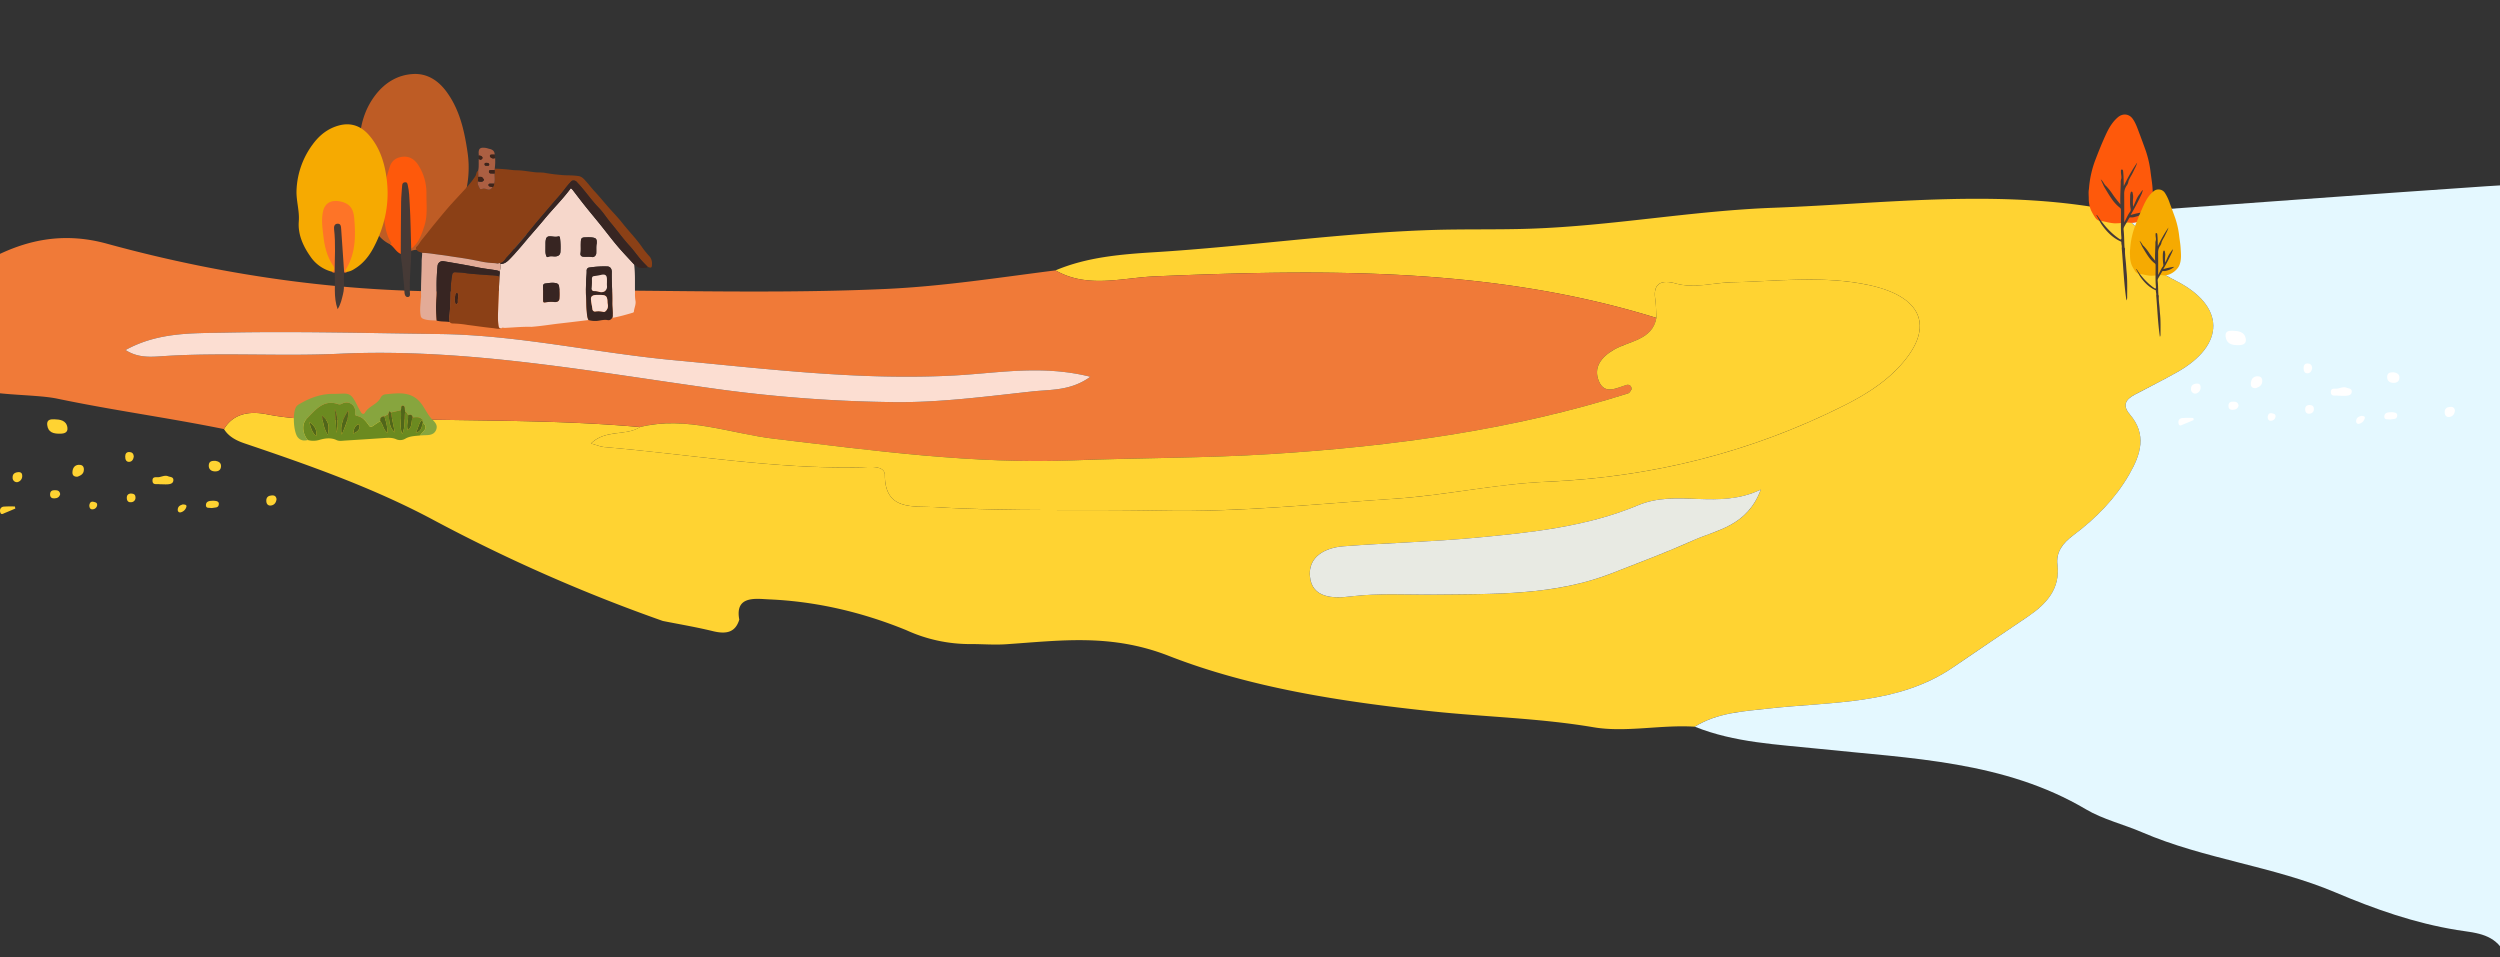 <svg xmlns="http://www.w3.org/2000/svg" xmlns:xlink="http://www.w3.org/1999/xlink" width="1920" height="735" viewBox="0 0 1920 735">
  <rect x="0" y="0" width="1920" height="735" fill="#333333" stroke="none"/>
  <defs>
    <clipPath id="clip-path">
      <rect id="矩形_4305" data-name="矩形 4305" width="1920" height="735" transform="translate(-2 509)" fill="#f9f7de"/>
    </clipPath>
    <clipPath id="clip-path-2">
      <rect id="矩形_4303" data-name="矩形 4303" width="212.403" height="72.771" transform="translate(0 0)" fill="#ffd332"/>
    </clipPath>
    <clipPath id="clip-path-3">
      <rect id="矩形_4304" data-name="矩形 4304" width="212.403" height="72.771" transform="translate(0 0)" fill="#fff"/>
    </clipPath>
  </defs>
  <g id="bg" transform="translate(2 -509)" clip-path="url(#clip-path)">
    <g id="组_1625" data-name="组 1625" transform="matrix(0.999, 0.035, -0.035, 0.999, 2873.545, -422.716)">
      <path id="路径_9249" data-name="路径 9249" d="M495.156,564c-2.721,10.251-9.95,11.649-20.066,9.546-12.754-2.652-25.742-4.351-38.626-6.461A1266.994,1266.994,0,0,1,258.09,495.939c-47.263-23.237-97.1-38.829-147.5-53.93-6.4-1.919-12.482-4.769-16.21-10.442,6.96-12.695,19.825-14.561,32.558-12.5,34.162,5.531,68.1.407,102.139.062,61.533-.625,123.072-3.684,184.612-.3-10.246,7.421-26.2,2.465-37.143,13.92,4.84,1.162,7.528,2.259,10.272,2.4,65.586,3.274,130.862,12.38,196.838,8.7,6.9-.386,19.061-2.713,19.385,5.382,1.1,27.637,22.7,22.707,40.346,23.149,57.571,1.45,115.052-2.572,172.552-3.352,60.048-.816,118.967-9.385,178.286-15.366,39.326-3.967,78.006-14.138,117.051-17.218,81.5-6.428,156.448-28.323,226.243-66.459,14.755-8.063,28.893-17.391,39.991-29.686,28.115-31.15,19.3-55.728-23.816-63.507-35.344-6.376-71.034-.428-106.459,1.611-13.984.807-27.568,5.851-42.037,2.333-11.33-2.754-17.62.587-15.359,12.591.889,4.717.937,9.565,1.367,14.353-127.094-34.623-256.394-28.451-386.071-18.42-25.328,1.961-51.465,11.32-76.561-1.912,23.8-11.086,50.149-14.147,75.778-16.634,70.547-6.844,140.245-19.562,211.066-24.429,25.333-1.741,50.712-1.945,76.069-3.674,62.726-4.282,124.008-18.11,186.429-22.631,89.057-6.447,178.118-21.765,267.83-5.888,7.052,9.465,21.178,14.788,21.924,27.729.781,13.575,10.5,18.249,21.583,23.421,38.458,17.947,39.823,47.661,3.426,70.008-10.575,6.492-21.576,12.394-32.333,18.635-6.891,4-8.978,8.614-3.014,15.127,13.717,14.978,9.6,30.161,1.173,46.083-10.04,18.976-24.367,34.637-41.335,48.281-8.039,6.463-12.886,13.459-11.356,23.149,2.848,18.034-7.109,30.1-21.261,40.445-18.723,13.684-37.5,27.31-56.161,41.06-41.077,30.26-91.879,29.489-140.039,36.511-19.948,2.91-39.747,4.616-56.627,15.99-26.137-.759-52.82,6.482-77.822,3.142-41.571-5.555-83.2-4.94-124.711-7.9-69.345-4.949-139.533-13.128-203.368-35.5-44.907-15.742-83.414-8.794-125.319-4.509-8.864.909-17.885.471-26.828.785a117.5,117.5,0,0,1-50.081-8.969c-34.083-12.527-69.544-19.624-106.168-19.917-9.9-.078-26.482-2.292-22.271,16.345m780.87-127.332c-32.5,17.029-64.039,1.59-93.971,15.413-38.186,17.637-80.665,23.7-122.688,29.134-33.882,4.381-68.113,6.442-102.1,10.213-14.755,1.639-26.934,9.208-25.129,23.9,2.07,16.839,18.538,16.56,31.685,14.455,21.545-3.452,43.1-2.683,64.682-3.7,45.964-2.162,91.893-2.43,135.5-21.195,20.76-8.933,41.95-17.812,62.026-27.651,17.033-8.349,40.478-12.049,50-40.57" transform="translate(-2753.104 924.092)" fill="#ffd332"/>
      <path id="路径_9250" data-name="路径 9250" d="M575.13,634.966c16.88-11.377,36.679-13.08,56.627-15.99,48.16-7.024,98.962-6.253,140.039-36.511,18.663-13.752,37.438-27.377,56.163-41.06,14.15-10.343,24.107-22.411,21.259-40.448-1.531-9.688,3.317-16.683,11.356-23.149,16.967-13.643,31.294-29.3,41.335-48.278,8.427-15.924,12.543-31.107-1.173-46.083-5.964-6.513-3.878-11.131,3.014-15.129,10.757-6.238,21.758-12.141,32.333-18.633,36.4-22.347,35.032-52.063-3.426-70.01-11.081-5.169-20.8-9.844-21.583-23.419-.745-12.941-14.871-18.264-21.924-27.729,93.263-9.993,186.491-20.27,279.8-29.9,49-5.053,49.073-4.138,48.917,40.088-.208,59.757-.544,119.452-7.913,178.965-1.318,10.639,1.339,21.9,3.475,32.657,8.221,41.351-11.053,81.967-4.509,122.875,11.193,69.974-.1,140.538,8.545,210.47-5.3,2.368-11.855,6.87-16.052.857-8.713-12.482-22.394-12.309-35.494-13.965-32.86-4.149-63.712-13.835-94.3-25.55-48.4-18.536-101.834-22.144-150.285-41.046-14.441-5.633-30.329-8.822-43.644-16.087-63.937-34.9-135.724-34.32-206.091-39.265-32.69-2.3-65.416-2.427-96.473-13.665" transform="translate(-2096.509 909.65)" fill="#e4f8ff"/>
      <path id="路径_9251" data-name="路径 9251" d="M542.583,375.946c-61.541-3.378-123.079-.322-184.612.3-34.041.345-67.978,5.472-102.139-.061-12.735-2.061-25.6-.2-32.558,12.5-43.764-7.291-85.041-11.309-128.754-18.856-18.8-3.244-53.514.074-70.795-7.7-4.831-2.174,4.2-16.439-.669-19.144-27.722-15.4-31.268-44.812-6.153-63.771,31.872-24.06,66.885-40.291,111.375-29.745,94.439,22.392,190.893,32.151,288.143,26.409,103.568-6.113,207.409-4.23,310.958-12.56,44.207-3.556,86.864-11.857,130.086-18.855,25.1,13.232,51.235,3.873,76.563,1.914,129.677-10.033,258.977-16.205,386.071,18.415-2.422,17.18-20.194,18.261-31.921,25.678-9.558,6.045-15.245,14.266-10.454,24.554s13.473,4.7,21.041,2.115c2.191-.748,4.218.4,4.232,3.094-.762,1.1-1.289,2.818-2.378,3.206-87.708,31.242-179.379,47.038-272.33,56.208-50.379,4.968-101.309,6.463-151.78,10.189-77.453,5.716-153.481-2.108-229.969-8.46-34.573-2.872-68.579-15.463-103.959-5.429m-397.01-45.3c10.464,6.26,21.032,4.455,30.637,3.513,44.337-4.336,88.886-2.761,133.453-6.4,97.9-8,195.206,7.121,292.524,17.048a1089.74,1089.74,0,0,0,134.236,5.174c35.661-.788,71.285-6.861,106.689-11.968,13.759-1.987,29.267-1.334,43.961-12.789-37.1-7.958-70.391-.445-103.086,2.541-72.757,6.643-144.827.132-217.1-4.06-60.362-3.5-120.01-15.15-180.8-13.785-55.1,1.24-110.275,1.658-165.263,4.736-24.8,1.386-50.982,1.41-75.245,15.993" transform="translate(-2882 966.97)" fill="#f07a38"/>
      <path id="路径_9252" data-name="路径 9252" d="M250.792,380.261c35.378-10.036,69.383,2.557,103.959,5.429,76.485,6.352,152.516,14.176,229.966,8.46,50.474-3.726,101.4-5.221,151.78-10.192,92.953-9.167,184.624-24.966,272.332-56.206,1.088-.388,1.616-2.1,2.378-3.208-.014-2.687-2.044-3.84-4.232-3.094-7.568,2.583-16.246,8.186-21.041-2.115s.9-18.51,10.452-24.552c11.727-7.417,29.5-8.5,31.924-25.678-.433-4.784-.48-9.633-1.367-14.348-2.264-12.006,4.029-15.347,15.356-12.591,14.469,3.518,28.056-1.528,42.04-2.333,35.425-2.042,71.115-7.987,106.457-1.613,43.123,7.779,51.933,32.357,23.818,63.507-11.1,12.295-25.236,21.625-39.991,29.686-69.795,38.136-144.749,60.031-226.243,66.459-39.044,3.08-77.727,13.251-117.053,17.218-59.317,5.983-118.238,14.549-178.286,15.366-57.5.783-114.981,4.8-172.552,3.355-17.642-.445-39.239,4.488-40.343-23.151-.324-8.1-12.487-5.765-19.385-5.382-65.976,3.681-131.252-5.425-196.841-8.7-2.744-.137-5.432-1.235-10.272-2.4,10.939-11.455,26.9-6.5,37.145-13.92" transform="translate(-2590.209 962.658)" fill="#ffd332"/>
      <path id="路径_9253" data-name="路径 9253" d="M792.487,304.145c-9.518,28.522-32.962,32.222-50,40.57-20.076,9.839-41.266,18.718-62.026,27.651-43.608,18.765-89.537,19.033-135.5,21.195-21.578,1.012-43.137.244-64.682,3.7-13.147,2.106-29.615,2.385-31.685-14.455-1.805-14.689,10.374-22.257,25.129-23.9,33.989-3.771,68.219-5.832,102.1-10.213,42.023-5.434,84.5-11.5,122.688-29.134,29.932-13.823,61.472,1.616,93.971-15.413" transform="translate(-2269.565 1056.612)" fill="#e8eae3"/>
      <path id="路径_9254" data-name="路径 9254" d="M61.533,289.485c24.263-14.583,50.443-14.606,75.245-15.993,54.987-3.078,110.159-3.5,165.263-4.736,60.793-1.365,120.441,10.284,180.8,13.785,72.274,4.192,144.345,10.7,217.1,4.06,32.695-2.986,65.988-10.5,103.086-2.541-14.694,11.455-30.2,10.8-43.961,12.789-35.4,5.108-71.027,11.181-106.689,11.968a1089.747,1089.747,0,0,1-134.236-5.174C420.828,293.717,323.52,278.6,225.622,286.6c-44.566,3.641-89.116,2.065-133.453,6.4-9.605.942-20.173,2.747-30.637-3.513" transform="translate(-2797.96 1008.127)" fill="#fcded2"/>
    </g>
    <g id="grass_2" transform="matrix(0.998, -0.07, 0.07, 0.998, 222.349, 813.578)">
      <path id="路径_9255" data-name="路径 9255" d="M466.295,227.213a16.341,16.341,0,0,0,8.523.607c4.293-.96,9.1-1.485,13.423.952,2.019,1.139,4.273.843,6.449.862q14.966.119,29.931.158c3.195.01,6.326-.028,9.326,1.537a7.741,7.741,0,0,0,6.986.164c3.785-1.928,7.757-1.531,11.7-1.762,1.826-2.926,7.321-4.781,2.8-9.565-1.336,2.5-.938,6.32-6.083,7.356,2.462-3.746,2.707-7.461,5.71-9.747-1.779-2.735-4.607-2.2-7.226-2.318-1.539,2.99-.479,7.227-4.409,9.635-1.149-4.3,1.2-7.752.956-11.426a3.877,3.877,0,0,0-1.987-3.057c-1.31,5.4-.309,11.31-3.468,17.076-2.049-6.66.713-12.453.169-18.3l-7.737,1.173,2.007,15.511c-4.32-4.139-3.323-9.414-4.028-14.295L526.06,213.2a34.732,34.732,0,0,1,1.668,12.976c-3.308-3.088-2.85-7.009-5.011-9.506-1.724.969-3.473,1.9-5.161,2.921-1.256.765-2.573,1.606-3.569-.094-2.15-3.671-4.427-7-8.952-8.185-1.667-.436-.943-2.274-.9-3.653a6.606,6.606,0,0,0-7.91-7c-1.528.238-2.913,1.476-4.581.755-11.2-4.839-17.915,3.308-24.848,9.258-4.646,3.987-4.144,11.54-.5,16.542m32.48-20.4c.159,6.8-3.387,12.3-6.158,18.1-1.119-7.094,2.176-12.7,6.158-18.1m-10.126,16.472V204.7c1.775,6.245,2.063,12.407,0,18.583m-10.264-14.052c5.372,4.8,5.17,9.022,3.506,15.137-2.7-5.181-2.938-9.329-3.506-15.137m-9.939,4.2c3.87,3.515,5.664,6.252,4.394,11.267-2.87-3.307-3.637-6.4-4.394-11.267m32.981,11.216c.7-3.365,1.558-5.742,4.4-6.807.173-.065.98.744.966,1.128-.107,3.1-1.9,4.67-5.362,5.678" transform="translate(-456.633 -193.109)" fill="#6b8a20"/>
      <path id="路径_9256" data-name="路径 9256" d="M546.762,216.012c2.619.116,5.447-.417,7.226,2.318q.186,1.2.373,2.392c4.525,4.784-.971,6.639-2.8,9.565,1.6.039,3.2.053,4.792.126,3.161.147,6.094-.342,7.672-3.482,1.631-3.246-.079-5.62-2.207-8-3.2-3.575-4.79-8.2-7.273-12.247-6.7-10.93-16.967-10.007-27.285-9.753a4.59,4.59,0,0,0-3.975,2.326c-2.98,5.071-9.555,5.748-12.771,10.6-1,1.51-2.437.941-3.2-.72-.747-1.629-1.582-3.224-2.241-4.886-4.8-12.1-6.335-9.566-18.077-10.47-8.484-.654-16.93,1.51-24.784,5.287-1.454.7-2.946,1.208-3.983,2.5-3.349,4.188-3.6,19.4-.467,23.661,1.927,2.617,4.5,3.066,7.455,2.542-3.64-5-4.142-12.557.5-16.545,6.934-5.949,13.652-14.1,24.849-9.258,1.668.722,3.052-.516,4.58-.755a6.606,6.606,0,0,1,7.91,7c-.045,1.379-.769,3.216.9,3.653,4.525,1.182,6.8,4.515,8.954,8.186,1,1.7,2.312.858,3.569.094,1.688-1.027,3.437-1.953,5.16-2.921-.057-2.285.965-3.532,3.344-3.47l3.28-1.424q.506-1.133,1.009-2.266.506.526,1.01,1.051l7.739-1.173c.786-1.12,0-3.838,2.046-3.334,1.748.43.827,2.983,1.251,4.555a3.876,3.876,0,0,1,1.987,3.054c1.754-.564,3.193-.516,3.452,1.794" transform="translate(-455.562 -193.662)" fill="#87a53e"/>
      <path id="路径_9257" data-name="路径 9257" d="M523.49,206.256c-3.982,5.4-7.276,11.007-6.157,18.1,2.77-5.8,6.316-11.3,6.157-18.1" transform="translate(-481.35 -192.553)" fill="#50661a"/>
      <path id="路径_9258" data-name="路径 9258" d="M481.261,210.122c-.425-1.572.5-4.126-1.251-4.556-2.049-.5-1.26,2.215-2.046,3.334.542,5.845-2.22,11.638-.171,18.3,3.159-5.766,2.158-11.674,3.468-17.076" transform="translate(-395.5 -192.619)" fill="#50661a"/>
      <path id="路径_9259" data-name="路径 9259" d="M525.1,222.9c2.063-6.175,1.773-12.337,0-18.583Z" transform="translate(-493.084 -192.723)" fill="#50661a"/>
      <path id="路径_9260" data-name="路径 9260" d="M531.679,208.48c.567,5.808.8,9.956,3.506,15.137,1.665-6.115,1.865-10.341-3.506-15.137" transform="translate(-509.928 -192.357)" fill="#50661a"/>
      <path id="路径_9261" data-name="路径 9261" d="M493.8,212.129c-2.378-.062-3.4,1.185-3.345,3.47,2.163,2.5,1.7,6.418,5.014,9.506a34.753,34.753,0,0,0-1.669-12.976" transform="translate(-424.37 -192.036)" fill="#50661a"/>
      <path id="路径_9262" data-name="路径 9262" d="M476.754,214.372c-.259-2.31-1.7-2.358-3.452-1.794.248,3.678-2.105,7.132-.955,11.428,3.929-2.406,2.869-6.643,4.408-9.634" transform="translate(-385.555 -192.022)" fill="#50661a"/>
      <path id="路径_9263" data-name="路径 9263" d="M487.342,209.787l-1.01-1.051q-.5,1.134-1.009,2.268c.7,4.881-.294,10.156,4.026,14.295l-2.007-15.511" transform="translate(-412.617 -192.334)" fill="#50661a"/>
      <path id="路径_9264" data-name="路径 9264" d="M540.581,212.34c.756,4.866,1.523,7.96,4.394,11.268,1.271-5.016-.523-7.752-4.394-11.268" transform="translate(-528.769 -192.017)" fill="#50661a"/>
      <path id="路径_9265" data-name="路径 9265" d="M509.751,223.2c3.459-1.009,5.255-2.583,5.362-5.679.014-.384-.793-1.194-.966-1.128-2.838,1.065-3.7,3.441-4.4,6.807" transform="translate(-464.958 -191.661)" fill="#50661a"/>
      <path id="路径_9266" data-name="路径 9266" d="M471.127,218.724q-.186-1.195-.373-2.39c-3,2.286-3.247,6-5.71,9.747,5.145-1.036,4.747-4.854,6.083-7.356" transform="translate(-372.329 -191.665)" fill="#50661a"/>
    </g>
    <g id="组_1626" data-name="组 1626" transform="translate(1338.202 217.7)">
      <path id="路径_9267" data-name="路径 9267" d="M715.754,908.883c-8.233-3.948-12.358-11.327-16.149-19.074-2.3-4.7-2.679-9.8-2.917-14.755-.356-7.439-2.928-14.453-3.158-21.936-.275-8.954-1.7-17.793-.876-26.881,1.085-11.972,4.818-22.732,12.092-32.143,7.324-9.475,17.176-15.425,29.144-15.972,10.63-.487,19.05,5.111,25.256,13.543,10.057,13.663,13.692,29.622,16.127,46.049a80.015,80.015,0,0,1-2.6,35.826c-3.887,12.57-9.175,24.464-20.126,32.729-4.837,3.651-9.992,6.7-16.378,6.79a21.477,21.477,0,0,0-4.1.846,1.69,1.69,0,0,1-.477-1.929c13.812-16.169,12.554-34.925,9.027-53.956a21.55,21.55,0,0,0-6.375-11.8c-6.232-5.9-14.768-3.723-17.681,4.3-5.995,16.522-6.118,33.207-1.748,50.073.573,2.213,1.739,4.181,2.487,6.312.434,1.239.854,2.807-1.55,1.977" transform="translate(-1756.485 -429.996)" fill="#be5c25"/>
      <path id="路径_9268" data-name="路径 9268" d="M715.754,908.883c.658-.173,1.552-.249.894-1.271-4.531-7.05-4.886-15.224-5.863-23.117-1.5-12.117,1.034-23.825,4.9-35.282,1.59-4.711,5.012-6.986,9.761-7.511,5.648-.625,9.586,2.348,12.317,6.734a39.336,39.336,0,0,1,6.017,21.321c-.064,8.441,1.065,17-1.644,25.258-2.116,6.448-4.194,12.963-10.066,17.237-1.65-1.361-1.377-3.291-1.461-5.088-.593-12.669-.657-25.364-1.752-38.009-.15-1.737.273-3.7-1.825-5.321A77.123,77.123,0,0,0,725.625,877c-.015,11.148.034,22.3-.037,33.443-.013,2.046.436,4.3-1.527,5.884-3.6-1.555-5.17-5.372-8.307-7.442" transform="translate(-1756.485 -429.996)" fill="#fe590b"/>
      <path id="路径_9269" data-name="路径 9269" d="M724.062,916.325c.079-13.3.1-26.609.273-39.912.055-4.221.544-8.436.8-12.656.089-1.482.67-2.4,2.266-2.491,1.532-.088,1.724.865,2.018,2.1,1.181,4.955,1.261,10.039,1.545,15.051.64,11.263.773,22.555,1.112,33.836q0,.826,0,1.653c.072,10.551-1.515,21.049-1.017,31.617.069,1.464.549,3.627-1.4,3.882-2.043.267-2.691-1.983-2.739-3.518-.2-6.439-1.19-12.795-1.663-19.192-.258-3.489-1.175-6.874-1.193-10.369" transform="translate(-1756.485 -429.996)" fill="#463a36"/>
    </g>
    <g id="组_1627" data-name="组 1627" transform="translate(1644.261 378.662)">
      <path id="路径_9270" data-name="路径 9270" d="M365.267,769.047a28.417,28.417,0,0,1-16.707-11.8c-5.622-8.022-9.649-16.985-8.866-26.934.644-8.182-2.1-15.883-1.728-24.024a62.944,62.944,0,0,1,12.314-34.933c5.186-7.157,11.824-12.484,20.59-14.751,8.9-2.3,16.563.486,22.613,7.369,8.452,9.616,12.151,21.388,13.731,33.948,2.315,18.409-1.293,35.663-9.779,52.013-3.6,6.928-8.247,12.921-15.1,16.98a13.5,13.5,0,0,1-5.684,2.237c-1.339.4-2.063-.013-1.868-1.491a6.654,6.654,0,0,1,.989-2.216c7.213-13.287,7.173-27.44,4.618-41.751-1.07-5.989-11.7-10.131-16.989-7.052-2.28,1.327-3.254,3.5-3.909,5.938-1.776,6.608-.541,13.188.225,19.738.843,7.2,2.532,14.189,6.586,20.4a6.506,6.506,0,0,1,1.171,4.643c-.193,1.158-.469,2.447-2.209,1.69" transform="translate(-1756.485 -429.996)" fill="#f6aa01"/>
      <path id="路径_9271" data-name="路径 9271" d="M369.551,781.878c2.551-1.343,1.623-3.476.635-4.96-4.423-6.643-6.343-14.1-7.246-21.829-.76-6.5-1.8-13.026-.327-19.627,1.5-6.734,6.7-8.973,13.358-7.555,7.676,1.634,10.027,6.121,10.6,13.039,1.11,13.4,1.1,26.572-6.131,38.614-.649,1.082-1.542,1.989.5,2.42-.557.765-1.374.469-2.106.52-2.212-3.662-1.564-7.843-1.817-11.765-.424-6.588-.828-13.174-1.47-19.745a12.459,12.459,0,0,0-.182-1.728c-.262-1.074-.275-2.706-1.833-2.375-1.315.278-1.236,1.812-1.1,2.971.589,5.2.264,10.425.322,15.639.048,4.289.055,8.58-.017,12.868-.025,1.469.2,3.067-1.208,4.158-.7-.088-1.532.239-1.97-.645" transform="translate(-1760.77 -442.827)" fill="#fe7427"/>
      <path id="路径_9272" data-name="路径 9272" d="M373.519,786.328c-.007-11.1.867-22.2-.441-33.285-.223-1.888.167-4.039,2.464-4.259,2.8-.268,2.849,2.218,2.988,4.116.813,11.133,1.54,22.272,2.3,33.408-.638,5.472.526,11.038-.869,16.475-.973,3.792-1.626,7.691-4.156,11.638-3.377-9.509-1.562-18.919-2.283-28.093" transform="translate(-1762.766 -446.633)" fill="#463a36"/>
    </g>
    <g id="house" transform="translate(317.415 622.449)">
      <path id="路径_9273" data-name="路径 9273" d="M246.814,232.772c1.645-5.752,4.6-2.611,6.93-3.052,2.592-.492,5.572,1.53,7.8-.152,7.324-5.516,12.786-5.7,16.173,10.48,1.173,5.605,5.668,6.478,8.945,8.087,2.607,1.283,4.216,3.855,4.521,8.7a5.309,5.309,0,0,1-1.251,3.3c-2.649,2.194-3.831-1.731-5-4.8-3.034-7.934-7.015-8.64-11.859-7-4.613,1.558-9.117,2.391-11.629-8.922-1.5-6.773-6.212-5.75-9.842-5.351-1.649.181-3.4,3.644-4.786-1.29" transform="translate(-185.232 -159.674)" fill="#5d7b8a"/>
      <path id="路径_9274" data-name="路径 9274" d="M264.773,242.757c.031,3.744-1.278,4.993-2.478,5.419-1.292.458-1.454-1.957-1.684-3.836-.464-3.758,1.637-3.808,2.391-5.79.647,1.536,1.293,3.071,1.771,4.207" transform="translate(-175.03 -150.494)" fill="#dbe1dd"/>
      <path id="路径_9275" data-name="路径 9275" d="M217.909,229.208q.544-2.855,1.089-5.712c1.6.2,3.444-.289,3.986,3.594.357,2.555-.823,3.714-1.739,4.906-1.929,2.506-2.491-.765-3.336-2.789" transform="translate(-206.706 -161.678)" fill="#e8eae3"/>
      <path id="路径_9276" data-name="路径 9276" d="M352.228,264.439c.926,7.306.476,14.653.668,21.98a27.857,27.857,0,0,0,.3,5.543c.689,3.036-.952,5.787-1.164,8.72-.035.464-.518.708-.925.828-4.851,1.434-9.712,2.827-14.686,3.773a3.549,3.549,0,0,1-.922-.068,3.688,3.688,0,0,0,.295-1.987c.173-3.16-.4-6.3-.333-9.447.162-7.92-.62-15.819-.42-23.737a5.846,5.846,0,0,0-.211-1.454,3.264,3.264,0,0,0-3.2-2.625,75.734,75.734,0,0,0-13.63.8,2.271,2.271,0,0,0-2.25,2.306c.1,2.6-.324,5.171-.382,7.758-.085,3.882-.35,7.747-.1,11.653.251,3.871.073,7.784.5,11.65.261,2.36.213,4.816,1.408,7l-15.209,1.82c-4.336.518-8.682.974-13.009,1.567-5,.683-10,1.361-15.033,1.779a5.415,5.415,0,0,1-.553.047c-6.86-.2-13.685.481-20.525.805-.858.042-1.842-.636-2.6.314-1.506.188-2.01-.554-2.215-1.99-.64-4.49-.37-8.993-.254-13.48.209-8.115.659-16.225,1.007-24.336-.127-1.342.521-2.677.033-4.023,1.028-1.762.68-3.707.753-5.6,2.935.082,5.02-1.656,6.872-3.529,4.589-4.648,8.84-9.607,13.006-14.641,4.512-5.452,9.279-10.7,13.771-16.154,6.647-8.073,14.153-15.4,20.368-23.848a7.262,7.262,0,0,1,1.769,1.773c3.127,4.1,6.257,8.2,9.476,12.228,3.725,4.662,7.575,9.225,11.315,13.875,4.436,5.513,8.685,11.181,13.253,16.581,4.1,4.847,8.526,9.419,12.809,14.113m-69.935,22.116c0,1.853-.023,3.7.009,5.555.017,1.013.139,1.694,1.619,1.462a25.45,25.45,0,0,1,6.749-.315c2.494.284,4.178-.577,4.216-3.043a42.885,42.885,0,0,0-.326-9.028,2.582,2.582,0,0,0-1.877-2.25c-3-.91-5.982-.171-8.946.16a1.886,1.886,0,0,0-1.459,2.091c.056,1.788.016,3.58.016,5.368m41.2-38.3c.166-3.531-.471-4.159-3.85-4.6a35.033,35.033,0,0,0-4.448-.037c-3.263,0-3.8.537-3.918,3.878-.007.185.005.371-.005.556-.124,2.583.162,5.166-.211,7.758-.254,1.778.634,2.585,2.426,2.695,2.144.131,4.284-.19,6.447.232,1.5.295,3.115-1.279,3.2-2.878.143-2.77-.173-5.558.363-7.608m-39.354,2.672c.077,2.184-.223,4.3.406,6.348.234.76.612,1.849,1.553,1.38,1.576-.784,3.1-.5,4.681-.4,2.771.188,4.671-.992,4.819-3.343a56.558,56.558,0,0,0-.34-11.073.991.991,0,0,0-1.325-.926c-2.278.681-4.518-.174-6.776-.051a2.591,2.591,0,0,0-2.675,2.262c-.492,1.964-.228,3.93-.343,5.8" transform="translate(-184.618 -174.773)" fill="#f6d7cb"/>
      <path id="路径_9277" data-name="路径 9277" d="M216.289,261.911c-1.361-.645-3.022-.664-4.017-2.079-.739-1.053-1.361-1.658.075-2.986,1.5-1.389,2.4-3.468,3.78-5.117,3.012-3.6,5.863-7.334,8.833-10.97,3.481-4.26,6.973-8.511,10.545-12.7,2.438-2.855,5-5.6,7.538-8.371,4.922-5.368,10.092-10.52,14.1-16.669.878-1.347.53-3.285,2.156-4.22q.058,2.376.117,4.756-.146,1.681-.295,3.364c-.577,2.091.511,3.875,1.375,5.53.62,1.189,2.1.033,3.158.157a6.892,6.892,0,0,1,2.14.392c2.048.957,3.468.077,4.655-1.541a3.709,3.709,0,0,0,1.117-2.695c.85-2.566.291-5.2.362-7.8q0-1.31,0-2.616c.03-.363.061-.723.091-1.086a125.814,125.814,0,0,1,13.569,1.037c2.193.254,4.411.141,6.628.352,3.463.329,6.9.889,10.341,1.314,2.756.342,5.509.035,8.263.556,4,.758,8.077,1.218,12.141,1.574,2.078.181,4.19.319,6.275.295a61.565,61.565,0,0,1,6.824.5c3.024.3,4.826,2.724,6.7,4.816,1.963,2.193,3.719,4.575,5.731,6.721,4.293,4.579,8.185,9.5,12.375,14.161,3.047,3.387,6.215,6.66,9.028,10.252,5.1,6.51,10.986,12.364,15.652,19.247a70.51,70.51,0,0,0,5.314,6.524c1.856,2.128,2.139,4.61,1.868,7.214-.173,1.647-.819,1.764-3.284.805-1.823-1.923-3.744-3.765-5.45-5.787-2.886-3.423-5.461-7.122-8.483-10.412-5.157-5.619-9.555-11.843-14.461-17.659-3.118-3.693-5.673-7.9-9.025-11.35-6.231-6.412-11.106-13.95-17.36-20.321-.852-.87-2.93-1.053-3.76-.218-3.423,3.432-6.044,7.528-9.245,11.151-4.535,5.135-8.946,10.379-13.4,15.589-2.222,2.6-4.464,5.194-6.606,7.864q-6.473,8.065-13.337,15.8c-2.236,2.524-4.3,5.206-6.648,7.62-1.663,1.715-2.632,4.235-5.29,4.88-.851-.289-1.515.542-2.417.326a18.577,18.577,0,0,0-3.454-.387,62.226,62.226,0,0,1-9.954-1.361q-8.933-1.869-17.97-3.125c-4.038-.561-8.056-1.3-12.1-1.774-4.727-.552-9.415-1.481-14.194-1.556" transform="translate(-211.481 -181.164)" fill="#8b4016"/>
      <path id="路径_9278" data-name="路径 9278" d="M264.774,246.171c-.35,8.112-.8,16.22-1.007,24.335-.117,4.486-.387,8.992.255,13.48.206,1.438.709,2.179,2.215,1.992-2.245.814-4.5.058-6.689-.164-6.417-.652-12.8-1.607-19.2-2.421a79.9,79.9,0,0,0-11.742-1.128,2.675,2.675,0,0,1-2.046-1.091c-.779-2.255-.256-4.509-.044-6.777.626-6.639.751-13.3.824-19.965a72.446,72.446,0,0,1,1.115-9.509,2.091,2.091,0,0,1,2.393-2.038c2.214.173,4.453.15,6.639.49,5.968.929,12,1.143,18,1.675,3.116.277,6.275.045,9.292,1.121m-31.543,14.794c-.047-1,.124-1.813-.877-2.071a1.112,1.112,0,0,0-1.466,1.018c-.2,2.036-.919,4.078-.225,6.13.176.519.145,1.459.932,1.386a1.5,1.5,0,0,0,1.236-1.616,18.022,18.022,0,0,1,.4-4.847" transform="translate(-200.588 -147.281)" fill="#8b4016"/>
      <path id="路径_9279" data-name="路径 9279" d="M214.892,234.357c4.779.075,9.468,1,14.194,1.556,4.049.472,8.066,1.213,12.1,1.774q9.041,1.255,17.97,3.125a62.231,62.231,0,0,0,9.954,1.361,18.573,18.573,0,0,1,3.454.387c.9.216,1.567-.615,2.417-.326.024.214.047.429.07.643-.073,1.889.274,3.836-.755,5.6a18.644,18.644,0,0,0-2.452-.737c-4.974-.8-10-1.349-14.928-2.36-8.61-1.767-17.279-3.183-25.937-4.673a3.974,3.974,0,0,0-4.248,3.486,150.125,150.125,0,0,0-.748,17.187c.023,2.1.038,4.211-.091,6.308a109.15,109.15,0,0,0,.089,18.672c-3.432-.223-6.9-.037-10.214-1.33a2.921,2.921,0,0,1-2.018-2.384c-.809-4.254-.164-8.493.1-12.736.051-.8.248-1.6.225-2.39-.242-8.844.406-17.672.446-26.512.01-2.208.369-4.424.361-6.649" transform="translate(-210.084 -153.609)" fill="#e3ab97"/>
      <path id="路径_9280" data-name="路径 9280" d="M248.788,266.561c-.023-.214-.045-.429-.068-.641,2.656-.647,3.625-3.167,5.29-4.88,2.344-2.416,4.41-5.1,6.646-7.62q6.86-7.739,13.337-15.8c2.142-2.67,4.383-5.26,6.607-7.864,4.448-5.21,8.859-10.454,13.394-15.589,3.2-3.624,5.821-7.719,9.244-11.151.83-.833,2.909-.65,3.761.218,6.252,6.372,11.127,13.909,17.36,20.321,3.352,3.449,5.905,7.657,9.023,11.352,4.908,5.814,9.3,12.038,14.463,17.658,3.022,3.292,5.6,6.989,8.483,10.412,1.7,2.022,3.625,3.864,5.448,5.787a1.638,1.638,0,0,1-1.565.788c-2.742.084-5.562.526-7.685-1.917a4.339,4.339,0,0,0-1.1-.676c-4.282-4.694-8.708-9.267-12.809-14.112-4.57-5.4-8.818-11.068-13.253-16.582-3.74-4.648-7.59-9.211-11.317-13.874-3.219-4.028-6.349-8.127-9.475-12.23a7.254,7.254,0,0,0-1.769-1.771c-6.217,8.45-13.72,15.774-20.368,23.849-4.491,5.457-9.258,10.7-13.771,16.154-4.166,5.034-8.418,9.992-13.007,14.639-1.851,1.875-3.937,3.613-6.871,3.531" transform="translate(-183.816 -177.292)" fill="#372522"/>
      <path id="路径_9281" data-name="路径 9281" d="M220.8,283.668A109.15,109.15,0,0,1,220.707,265c.129-2.1.113-4.2.091-6.306a150.135,150.135,0,0,1,.748-17.189,3.973,3.973,0,0,1,4.248-3.484c8.657,1.49,17.326,2.905,25.937,4.671,4.929,1.011,9.954,1.562,14.928,2.36a18.928,18.928,0,0,1,2.452.739c.488,1.346-.16,2.681-.033,4.023-3.017-1.075-6.173-.844-9.29-1.119-6-.533-12.03-.746-18-1.675-2.186-.342-4.427-.317-6.639-.49a2.09,2.09,0,0,0-2.393,2.036,72.14,72.14,0,0,0-1.115,9.511c-.075,6.667-.2,13.325-.824,19.965-.213,2.268-.737,4.521.042,6.777-3.327-.612-6.782-.129-10.064-1.147" transform="translate(-204.892 -150.92)" fill="#372522"/>
      <path id="路径_9282" data-name="路径 9282" d="M288.4,281.554c-1.2-2.184-1.147-4.641-1.408-7-.429-3.866-.251-7.78-.5-11.651-.254-3.906.01-7.77.1-11.651.058-2.587.481-5.156.382-7.76a2.269,2.269,0,0,1,2.25-2.306,76.061,76.061,0,0,1,13.63-.8,3.268,3.268,0,0,1,3.2,2.625,5.848,5.848,0,0,1,.211,1.454c-.2,7.918.582,15.817.42,23.737-.064,3.144.505,6.287.333,9.448a3.679,3.679,0,0,1-.295,1.985c-.824,1.361-1.924,2.266-3.618,1.943-2.724-.521-5.349.282-8,.6a18.918,18.918,0,0,1-6.7-.624m7.909-19.292v.01c-.8,0-1.614-.066-2.41.012-2.808.282-3.89,1.393-3.583,3.8.3,2.365.729,4.715,1.124,7.068a1.857,1.857,0,0,0,2.3,1.771,15.492,15.492,0,0,1,6.027.312,1.544,1.544,0,0,0,1.543-.38,5.381,5.381,0,0,0,1.868-5.281,11.693,11.693,0,0,1-.244-2.189c-.1-4.038-1.222-5.115-5.321-5.122h-1.3m6.241-9.492c0-.8,0-1.607,0-2.41-.005-3.235-1.248-4.2-4.458-3.529a38.078,38.078,0,0,1-5.049.9c-1.534.11-1.994.779-2.032,2.208a59.568,59.568,0,0,1-.181,7,1.9,1.9,0,0,0,2.13,2.353,11.136,11.136,0,0,1,3.786.614c3.69,1.014,6.229-1.677,5.825-4.542a18.62,18.62,0,0,1-.019-2.592" transform="translate(-155.832 -149.191)" fill="#372522"/>
      <path id="路径_9283" data-name="路径 9283" d="M251.692,207.834c-.071,2.6.49,5.234-.362,7.8-1.049,0-2.1,0-3.146.012-.608,0-1.149.19-1.187.885a1.166,1.166,0,0,0,.878,1.26c.77.211,1.558.361,2.337.537-1.185,1.617-2.607,2.5-4.655,1.541a6.844,6.844,0,0,0-2.139-.394c-1.056-.122-2.538,1.034-3.16-.155-.865-1.657-1.952-3.441-1.375-5.532a7.544,7.544,0,0,0,2.883.336,2.135,2.135,0,0,0,1.668-1.29c.368-.708-.476-.859-.692-1.3-.819-1.651-2.306-.98-3.563-1.114q-.06-2.377-.118-4.756c.7-2.977.265-6.015.481-9.016.675.291,1.279,1.079,2.107.3.4-.378.9-.76.727-1.377-.27-.934-1.119-1.225-1.949-1.459a3.854,3.854,0,0,0-.912-.045c-.014-.43-.007-.863-.042-1.29-.42-5.028,2.283-5.013,5.532-4.572.9.122,1.769.514,2.668.7,2.414.505,4.054,1.689,4.044,4.4-.739.007-1.478,0-2.215.024-.486.014-1.02-.033-1.3.5a1.239,1.239,0,0,0,.345,1.515,3.1,3.1,0,0,0,3.547.594,44.92,44.92,0,0,1-.312,8.185l-.089,1.086a11.093,11.093,0,0,0-2.9.014c-.821-.017-1.5.192-1.457,1.194a1.362,1.362,0,0,0,1.429,1.368c.974.064,1.954.03,2.932.038m-5.881-5.957c.559-.106,1.7.256,1.726-.864.024-1.161-1.081-1.305-2.02-1.349-.765-.035-1.574.056-1.56,1.072.014,1.075.81,1.227,1.854,1.142" transform="translate(-191.244 -188.028)" fill="#ab5f42"/>
      <path id="路径_9284" data-name="路径 9284" d="M248.107,193.7a3.1,3.1,0,0,1-3.547-.594,1.236,1.236,0,0,1-.343-1.515c.281-.533.814-.486,1.3-.5.739-.023,1.478-.017,2.215-.024a6.631,6.631,0,0,0,.375,2.634" transform="translate(-187.261 -185.775)" fill="#3e241a"/>
      <path id="路径_9285" data-name="路径 9285" d="M239.176,191.5a3.85,3.85,0,0,1,.912.045c.83.234,1.678.525,1.949,1.459.178.617-.324,1-.727,1.377-.828.779-1.433-.009-2.107-.3l-.026-2.58" transform="translate(-190.906 -185.455)" fill="#3e241a"/>
      <path id="路径_9286" data-name="路径 9286" d="M267.529,255.6c0-1.79.04-3.58-.014-5.368a1.883,1.883,0,0,1,1.457-2.091c2.965-.331,5.947-1.07,8.946-.16a2.58,2.58,0,0,1,1.877,2.248,42.891,42.891,0,0,1,.326,9.028c-.037,2.466-1.722,3.329-4.216,3.045a25.455,25.455,0,0,0-6.749.314c-1.478.234-1.6-.448-1.619-1.46-.031-1.851-.009-3.7-.009-5.555" transform="translate(-169.854 -143.815)" fill="#372522"/>
      <path id="路径_9287" data-name="路径 9287" d="M296.478,232.187c-.535,2.051-.22,4.842-.361,7.61-.082,1.6-1.7,3.172-3.2,2.879-2.163-.424-4.3-.1-6.447-.234-1.79-.108-2.681-.915-2.426-2.695.373-2.592.089-5.175.213-7.758.009-.185,0-.371,0-.558.113-3.339.655-3.876,3.918-3.876a34.711,34.711,0,0,1,4.448.037c3.38.436,4.017,1.067,3.85,4.594" transform="translate(-157.603 -158.706)" fill="#372522"/>
      <path id="路径_9288" data-name="路径 9288" d="M268.584,235.163c.115-1.867-.148-3.833.343-5.8A2.591,2.591,0,0,1,271.6,227.1c2.259-.124,4.5.732,6.776.051a.991.991,0,0,1,1.325.926,56.561,56.561,0,0,1,.34,11.073c-.148,2.351-2.048,3.531-4.819,3.343-1.581-.106-3.106-.389-4.682.4-.941.469-1.319-.621-1.553-1.38-.629-2.048-.329-4.164-.406-6.348" transform="translate(-169.063 -159.008)" fill="#372522"/>
      <path id="路径_9289" data-name="路径 9289" d="M239.109,200.889c1.257.134,2.743-.537,3.563,1.114.218.437,1.061.589.694,1.3a2.135,2.135,0,0,1-1.668,1.29,7.54,7.54,0,0,1-2.883-.336q.146-1.681.295-3.364" transform="translate(-191.175 -178.493)" fill="#3e241a"/>
      <path id="路径_9290" data-name="路径 9290" d="M248.022,200.556c-.978-.009-1.957.026-2.932-.038a1.362,1.362,0,0,1-1.429-1.37c-.038-1,.636-1.21,1.459-1.192a11.078,11.078,0,0,1,2.9-.016v2.616" transform="translate(-187.575 -180.75)" fill="#3e241a"/>
      <path id="路径_9291" data-name="路径 9291" d="M246.686,206.562c-.779-.176-1.567-.326-2.337-.537a1.165,1.165,0,0,1-.878-1.26c.037-.7.577-.88,1.187-.885,1.049-.01,2.1-.009,3.146-.012a3.711,3.711,0,0,1-1.117,2.695" transform="translate(-187.718 -176.261)" fill="#3e241a"/>
      <path id="路径_9292" data-name="路径 9292" d="M231.43,254.158a18.022,18.022,0,0,0-.4,4.847,1.5,1.5,0,0,1-1.236,1.616c-.788.073-.756-.866-.932-1.386-.694-2.051.024-4.094.225-6.13a1.112,1.112,0,0,1,1.466-1.018c1,.258.83,1.072.877,2.071" transform="translate(-198.787 -140.474)" fill="#3e241a"/>
      <path id="路径_9293" data-name="路径 9293" d="M294.658,252.908h1.3c4.1.007,5.218,1.084,5.323,5.122a11.547,11.547,0,0,0,.242,2.189,5.377,5.377,0,0,1-1.868,5.281,1.54,1.54,0,0,1-1.542.38,15.491,15.491,0,0,0-6.027-.31,1.859,1.859,0,0,1-2.3-1.773c-.4-2.353-.824-4.7-1.124-7.066-.307-2.409.776-3.519,3.583-3.8.8-.08,1.607-.012,2.41-.012Z" transform="translate(-154.177 -139.838)" fill="#fcded2"/>
      <path id="路径_9294" data-name="路径 9294" d="M300.671,250.074a18.62,18.62,0,0,0,.019,2.592c.4,2.865-2.135,5.556-5.825,4.542a11.137,11.137,0,0,0-3.786-.614,1.9,1.9,0,0,1-2.13-2.353,59.568,59.568,0,0,0,.181-7c.038-1.429.5-2.1,2.032-2.208a38.076,38.076,0,0,0,5.049-.9c3.21-.673,4.453.295,4.458,3.529,0,.8,0,1.607,0,2.41" transform="translate(-153.948 -146.496)" fill="#fcded2"/>
      <path id="路径_9295" data-name="路径 9295" d="M243.58,196.92c-1.044.085-1.84-.066-1.854-1.142-.014-1.016.795-1.107,1.56-1.072.939.044,2.044.188,2.02,1.349-.023,1.121-1.166.758-1.726.865" transform="translate(-189.012 -183.071)" fill="#3e241a"/>
    </g>
    <g id="组_1628" data-name="组 1628" transform="translate(3202.667 531.812)">
      <path id="路径_9296" data-name="路径 9296" d="M156.121,552.415a78.255,78.255,0,0,1,5.018-22.641c2.476-6.486,5.07-12.92,7.972-19.225,2.313-5.026,5.043-9.788,9.375-13.408,3.628-3.031,8.478-2.637,11.291,1.365,2.224,3.165,3.432,6.715,4.763,10.243,1.79,4.745,3.559,9.5,5.25,14.28a81.462,81.462,0,0,1,3.8,17.308c.489,3.973,1.2,7.934,1.413,11.922.3,5.7.989,11.517-1.555,16.951-1.988,4.246-9.062,10.009-15.766,9.046-3.265-.469-6.445.335-9.67.4-.468.009-.937.053-1.405.053-4.131,0-8.027-1.493-12.1-1.911-1.725-.176-3.1-1.631-3.914-2.992a50.658,50.658,0,0,1-2.9-5.147,24.339,24.339,0,0,1-1.713-9.467c-.067-2.449-.284-4.94.144-6.772" transform="translate(-1756.485 -429.996)" fill="#fe590b"/>
      <path id="路径_9297" data-name="路径 9297" d="M183.948,614.579c.344-1.479-.328-2.851-.28-4.3.022-.662-.363-.711-.769-.9-5.55-2.523-10.105-6.864-14.045-12.4-1.67-2.348-2.851-5.088-4.529-7.924.939.263,1.23.953,1.588,1.484,4.548,6.747,9.716,12.536,15.884,16.772,1.687,1.159,2.068.93,1.86-1.417-.607-6.829-.176-13.672-.3-20.506a2.1,2.1,0,0,0-1.081-2,30.027,30.027,0,0,1-6.017-6.6c-2.124-2.986-3.972-6.247-5.9-9.429l-2.546-5.563c1.957,1.435,2.61,3.981,4.229,5.223a45.3,45.3,0,0,1,5.168,6.6c1.714,2.507,3.6,4.788,5.742,7.444-.3-5.884.17-11.23.265-16.593a7.812,7.812,0,0,1,.411-3.182c.321-1.835-.339-3.593-.261-5.406.028-.654-.241-1.581.709-1.579.876,0,.911.76,1,1.626.359,3.654.363,7.326.477,11.079a124.309,124.309,0,0,1,10.287-18.11,19.614,19.614,0,0,1-1.88,4.716c-.77,1.6-1.519,3.213-2.349,4.759a34.024,34.024,0,0,0-2.445,4.679A7.7,7.7,0,0,1,187.485,567a11.284,11.284,0,0,0-1.629,6.461c.07,7.123.044,14.249.014,21.417,1.55-2.661,2.637-5.749,4.505-8.127a3.129,3.129,0,0,0,.388-2.648c-.654-3.374-.323-6.8-.293-10.215a3.323,3.323,0,0,1,.122-.857c.2-.719.188-1.81,1-1.767s.748,1.129.909,1.862a10.452,10.452,0,0,1,.224,2.814,33.959,33.959,0,0,0-.018,6.886c1.608-2.846,2.55-6.551,4.7-9.28.955-1.044,1.48-2.633,2.875-3.586l-.852,2.709c-2.588,5.581-5.378,10.994-8.621,16.543a61.511,61.511,0,0,1,10.643-2.257,16.228,16.228,0,0,1-7,3.6,9.011,9.011,0,0,1-3.713.473c-.581-.1-.913.281-1.244.874-1.175,2.107-2.427,4.143-3.6,6.252a4.081,4.081,0,0,0-.484,2.477c.511,4.3.38,8.663.681,12.985a2.536,2.536,0,0,0,.433,1.371c-.3,4.273.5,8.449.78,12.666.119,1.758.242,3.564.42,5.332.658,6.554.407,13.174.423,19.771a4.346,4.346,0,0,1-.575,2.029c-1.994-13.353-2.428-26.838-3.617-40.212" transform="translate(-1759.145 -446.889)" fill="#463a36"/>
    </g>
    <g id="组_1629" data-name="组 1629" transform="translate(1633.775 654.507)">
      <path id="路径_9298" data-name="路径 9298" d="M156.067,540.563a62.059,62.059,0,0,1,3.98-17.955c1.963-5.143,4.02-10.246,6.322-15.246,1.834-3.986,4-7.762,7.435-10.633a5.882,5.882,0,0,1,8.954,1.082,35.187,35.187,0,0,1,3.777,8.123c1.42,3.763,2.822,7.533,4.163,11.325a64.6,64.6,0,0,1,3.017,13.726c.388,3.151.951,6.292,1.12,9.454.241,4.522.784,9.133-1.233,13.443-1.577,3.367-7.187,7.938-12.5,7.174-2.589-.372-5.111.265-7.668.313-.371.007-.743.042-1.114.042-3.276,0-6.366-1.184-9.6-1.516a4.515,4.515,0,0,1-3.1-2.373,40.168,40.168,0,0,1-2.3-4.082,19.3,19.3,0,0,1-1.358-7.507,23.873,23.873,0,0,1,.114-5.371" transform="translate(-155.862 -495.146)" fill="#f6aa01"/>
      <path id="路径_9299" data-name="路径 9299" d="M179.887,600.986c.272-1.173-.26-2.261-.222-3.41.017-.525-.288-.564-.61-.71-4.4-2-8.014-5.443-11.138-9.837-1.324-1.862-2.261-4.035-3.591-6.284.745.208.976.756,1.259,1.177a49.009,49.009,0,0,0,12.6,13.3c1.338.919,1.64.737,1.475-1.124-.481-5.416-.14-10.843-.238-16.262a1.669,1.669,0,0,0-.857-1.587,23.812,23.812,0,0,1-4.771-5.236c-1.684-2.368-3.15-4.954-4.68-7.477l-2.019-4.411c1.552,1.138,2.07,3.157,3.354,4.142a35.922,35.922,0,0,1,4.1,5.237c1.359,1.988,2.851,3.8,4.554,5.9-.24-4.666.135-8.906.21-13.159a6.2,6.2,0,0,1,.326-2.524c.255-1.455-.269-2.849-.207-4.287.022-.518-.191-1.254.562-1.252.695,0,.723.6.79,1.289.284,2.9.288,5.81.378,8.786a98.584,98.584,0,0,1,8.158-14.362,15.554,15.554,0,0,1-1.491,3.74c-.611,1.267-1.2,2.548-1.863,3.774a26.985,26.985,0,0,0-1.939,3.711,6.105,6.105,0,0,1-1.331,3.133,8.948,8.948,0,0,0-1.292,5.124c.055,5.649.035,11.3.011,16.984,1.229-2.11,2.091-4.559,3.573-6.445a2.482,2.482,0,0,0,.308-2.1,40.473,40.473,0,0,1-.233-8.1,2.635,2.635,0,0,1,.1-.68c.16-.57.149-1.436.79-1.4s.593.9.721,1.477a8.289,8.289,0,0,1,.177,2.232,26.93,26.93,0,0,0-.014,5.461c1.275-2.257,2.022-5.2,3.724-7.359.757-.828,1.174-2.088,2.28-2.844l-.676,2.148c-2.052,4.426-4.265,8.718-6.837,13.119a48.779,48.779,0,0,1,8.44-1.79,12.87,12.87,0,0,1-5.548,2.856,7.146,7.146,0,0,1-2.944.375c-.461-.08-.724.223-.986.693-.932,1.671-1.925,3.286-2.855,4.958a3.236,3.236,0,0,0-.384,1.964c.405,3.412.3,6.87.54,10.3a2.011,2.011,0,0,0,.343,1.087c-.24,3.389.393,6.7.618,10.044.095,1.394.192,2.827.333,4.229.522,5.2.322,10.447.336,15.679a3.447,3.447,0,0,1-.456,1.609c-1.581-10.589-1.926-21.284-2.869-31.89" transform="translate(-159.723 -519.667)" fill="#463a36"/>
    </g>
    <g id="组_1631" data-name="组 1631" transform="translate(-2 831)">
      <g id="组_1630" data-name="组 1630" clip-path="url(#clip-path-2)">
        <path id="路径_9300" data-name="路径 9300" d="M47,11.048c-6.166.281-10.075-1.023-10.74-6.69C35.76.086,39.1-.067,41.7.013c4.27.132,9.237.661,10.075,6.342.651,4.416-3.52,4.6-4.775,4.693" fill="#ffd332"/>
        <path id="路径_9301" data-name="路径 9301" d="M124.811,49.893a13.378,13.378,0,0,1-2.378-.023c-1.988-.362-5.169.926-5.315-2.579-.158-3.744,3.119-2.529,5.059-2.858,2.325-.4,4.649-1.64,7.035-.631,1.543.652,4.132.347,3.933,3.141-.171,2.379-2.338,2.844-4.169,3-1.382.116-2.776.023-4.165.023Z" fill="#ffd332"/>
        <path id="路径_9302" data-name="路径 9302" d="M59.642,44.1c-2.526.182-4.1-.841-4.024-3.335.1-3.323,1.685-5.587,4.758-5.784,2.169-.139,4.107.668,4.05,3.648-.072,3.727-2.761,4.558-4.784,5.471" fill="#ffd332"/>
        <path id="路径_9303" data-name="路径 9303" d="M165.3,31.908c2.217.338,4.6,1.267,4.462,4.234-.153,3.371-2.762,4.094-5.276,3.863-2.4-.22-4.316-1.707-4.152-4.689.186-3.375,2.667-3.375,4.966-3.408" fill="#ffd332"/>
        <path id="路径_9304" data-name="路径 9304" d="M212.4,61.243c-.317,2.9-1.8,4.617-4.22,4.983-2.077.313-3.556-.891-3.672-3.411-.131-2.881,1.524-4.073,3.76-4.3,1.866-.191,3.652-.031,4.132,2.731" fill="#ffd332"/>
        <path id="路径_9305" data-name="路径 9305" d="M11.76,68.577c-2.691,1.138-5.37,2.317-8.079,3.394C2.475,72.451.873,73.735.2,71.477c-.719-2.406.622-4.155,2.581-4.386A74.463,74.463,0,0,1,11.467,67q.147.786.293,1.573" fill="#ffd332"/>
        <path id="路径_9306" data-name="路径 9306" d="M13.312,48.3A3.307,3.307,0,0,1,9.7,44.761c-.092-2.89,1.8-3.817,3.85-4.1,1.615-.222,3.42.088,3.491,2.47A4.731,4.731,0,0,1,13.312,48.3" fill="#ffd332"/>
        <path id="路径_9307" data-name="路径 9307" d="M162.632,68.181c-1.773-.4-4.482.562-4.494-2.158-.014-3.167,2.823-3.371,4.977-3.44,1.938-.063,5,.021,4.975,2.347-.041,3.573-3.421,2.7-5.458,3.251" fill="#ffd332"/>
        <path id="路径_9308" data-name="路径 9308" d="M46.226,57.529C45.5,60.2,43.6,60.7,41.557,60.763c-1.807.054-3.162-.857-3.1-3.161.075-2.777,1.927-3.178,3.793-3.148,1.821.028,3.61.354,3.976,3.075" fill="#ffd332"/>
        <path id="路径_9309" data-name="路径 9309" d="M102.734,28.813c-.372,2.3-1.546,3.834-3.58,3.893-2.311.067-3.037-1.888-3.007-4.184.028-2.195,1.142-3.419,3.046-3.375,2.008.046,3.478.967,3.541,3.666" fill="#ffd332"/>
        <path id="路径_9310" data-name="路径 9310" d="M100.427,57.031c1.851.1,3.492.412,3.6,2.8a3.368,3.368,0,0,1-3.318,3.858c-1.791.2-3.124-.6-3.3-2.88-.208-2.644,1.165-3.615,3.021-3.775" fill="#ffd332"/>
        <path id="路径_9311" data-name="路径 9311" d="M140.423,65.381c1.48.162,3.206.111,2.693,1.971a5.977,5.977,0,0,1-4.321,4.122c-1.256.328-2.449-.574-2.285-2.244.273-2.783,2.33-3.275,3.913-3.849" fill="#ffd332"/>
        <path id="路径_9312" data-name="路径 9312" d="M68.583,66.211c.265-2.184,1.341-3.261,3.23-2.811,1.283.306,3.065.555,2.772,2.678a3.6,3.6,0,0,1-3.48,3.075c-1.653.151-2.467-1.052-2.522-2.942" fill="#ffd332"/>
      </g>
    </g>
    <g id="组_1633" data-name="组 1633" transform="translate(1671 763)">
      <g id="组_1632" data-name="组 1632" clip-path="url(#clip-path-3)">
        <path id="路径_9313" data-name="路径 9313" d="M47,11.048c-6.166.281-10.075-1.023-10.74-6.69C35.76.086,39.1-.067,41.7.013c4.27.132,9.237.661,10.075,6.342.651,4.416-3.52,4.6-4.775,4.693" fill="#fff"/>
        <path id="路径_9314" data-name="路径 9314" d="M124.811,49.893a13.378,13.378,0,0,1-2.378-.023c-1.988-.362-5.169.926-5.315-2.579-.158-3.744,3.119-2.529,5.059-2.858,2.325-.4,4.649-1.64,7.035-.631,1.543.652,4.132.347,3.933,3.141-.171,2.379-2.338,2.844-4.169,3-1.382.116-2.776.023-4.165.023Z" fill="#fff"/>
        <path id="路径_9315" data-name="路径 9315" d="M59.642,44.1c-2.526.182-4.1-.841-4.024-3.335.1-3.323,1.685-5.587,4.758-5.784,2.169-.139,4.107.668,4.05,3.648-.072,3.727-2.761,4.558-4.784,5.471" fill="#fff"/>
        <path id="路径_9316" data-name="路径 9316" d="M165.3,31.908c2.217.338,4.6,1.267,4.462,4.234-.153,3.371-2.762,4.094-5.276,3.863-2.4-.22-4.316-1.707-4.152-4.689.186-3.375,2.667-3.375,4.966-3.408" fill="#fff"/>
        <path id="路径_9317" data-name="路径 9317" d="M212.4,61.243c-.317,2.9-1.8,4.617-4.22,4.983-2.077.313-3.556-.891-3.672-3.411-.131-2.881,1.524-4.073,3.76-4.3,1.866-.191,3.652-.031,4.132,2.731" fill="#fff"/>
        <path id="路径_9318" data-name="路径 9318" d="M11.76,68.577c-2.691,1.138-5.37,2.317-8.079,3.394C2.475,72.451.873,73.735.2,71.477c-.719-2.406.622-4.155,2.581-4.386A74.463,74.463,0,0,1,11.467,67q.147.786.293,1.573" fill="#fff"/>
        <path id="路径_9319" data-name="路径 9319" d="M13.312,48.3A3.307,3.307,0,0,1,9.7,44.761c-.092-2.89,1.8-3.817,3.85-4.1,1.615-.222,3.42.088,3.491,2.47A4.731,4.731,0,0,1,13.312,48.3" fill="#fff"/>
        <path id="路径_9320" data-name="路径 9320" d="M162.632,68.181c-1.773-.4-4.482.562-4.494-2.158-.014-3.167,2.823-3.371,4.977-3.44,1.938-.063,5,.021,4.975,2.347-.041,3.573-3.421,2.7-5.458,3.251" fill="#fff"/>
        <path id="路径_9321" data-name="路径 9321" d="M46.226,57.529C45.5,60.2,43.6,60.7,41.557,60.763c-1.807.054-3.162-.857-3.1-3.161.075-2.777,1.927-3.178,3.793-3.148,1.821.028,3.61.354,3.976,3.075" fill="#fff"/>
        <path id="路径_9322" data-name="路径 9322" d="M102.734,28.813c-.372,2.3-1.546,3.834-3.58,3.893-2.311.067-3.037-1.888-3.007-4.184.028-2.195,1.142-3.419,3.046-3.375,2.008.046,3.478.967,3.541,3.666" fill="#fff"/>
        <path id="路径_9323" data-name="路径 9323" d="M100.427,57.031c1.851.1,3.492.412,3.6,2.8a3.368,3.368,0,0,1-3.318,3.858c-1.791.2-3.124-.6-3.3-2.88-.208-2.644,1.165-3.615,3.021-3.775" fill="#fff"/>
        <path id="路径_9324" data-name="路径 9324" d="M140.423,65.381c1.48.162,3.206.111,2.693,1.971a5.977,5.977,0,0,1-4.321,4.122c-1.256.328-2.449-.574-2.285-2.244.273-2.783,2.33-3.275,3.913-3.849" fill="#fff"/>
        <path id="路径_9325" data-name="路径 9325" d="M68.583,66.211c.265-2.184,1.341-3.261,3.23-2.811,1.283.306,3.065.555,2.772,2.678a3.6,3.6,0,0,1-3.48,3.075c-1.653.151-2.467-1.052-2.522-2.942" fill="#fff"/>
      </g>
    </g>
  </g>
</svg>
